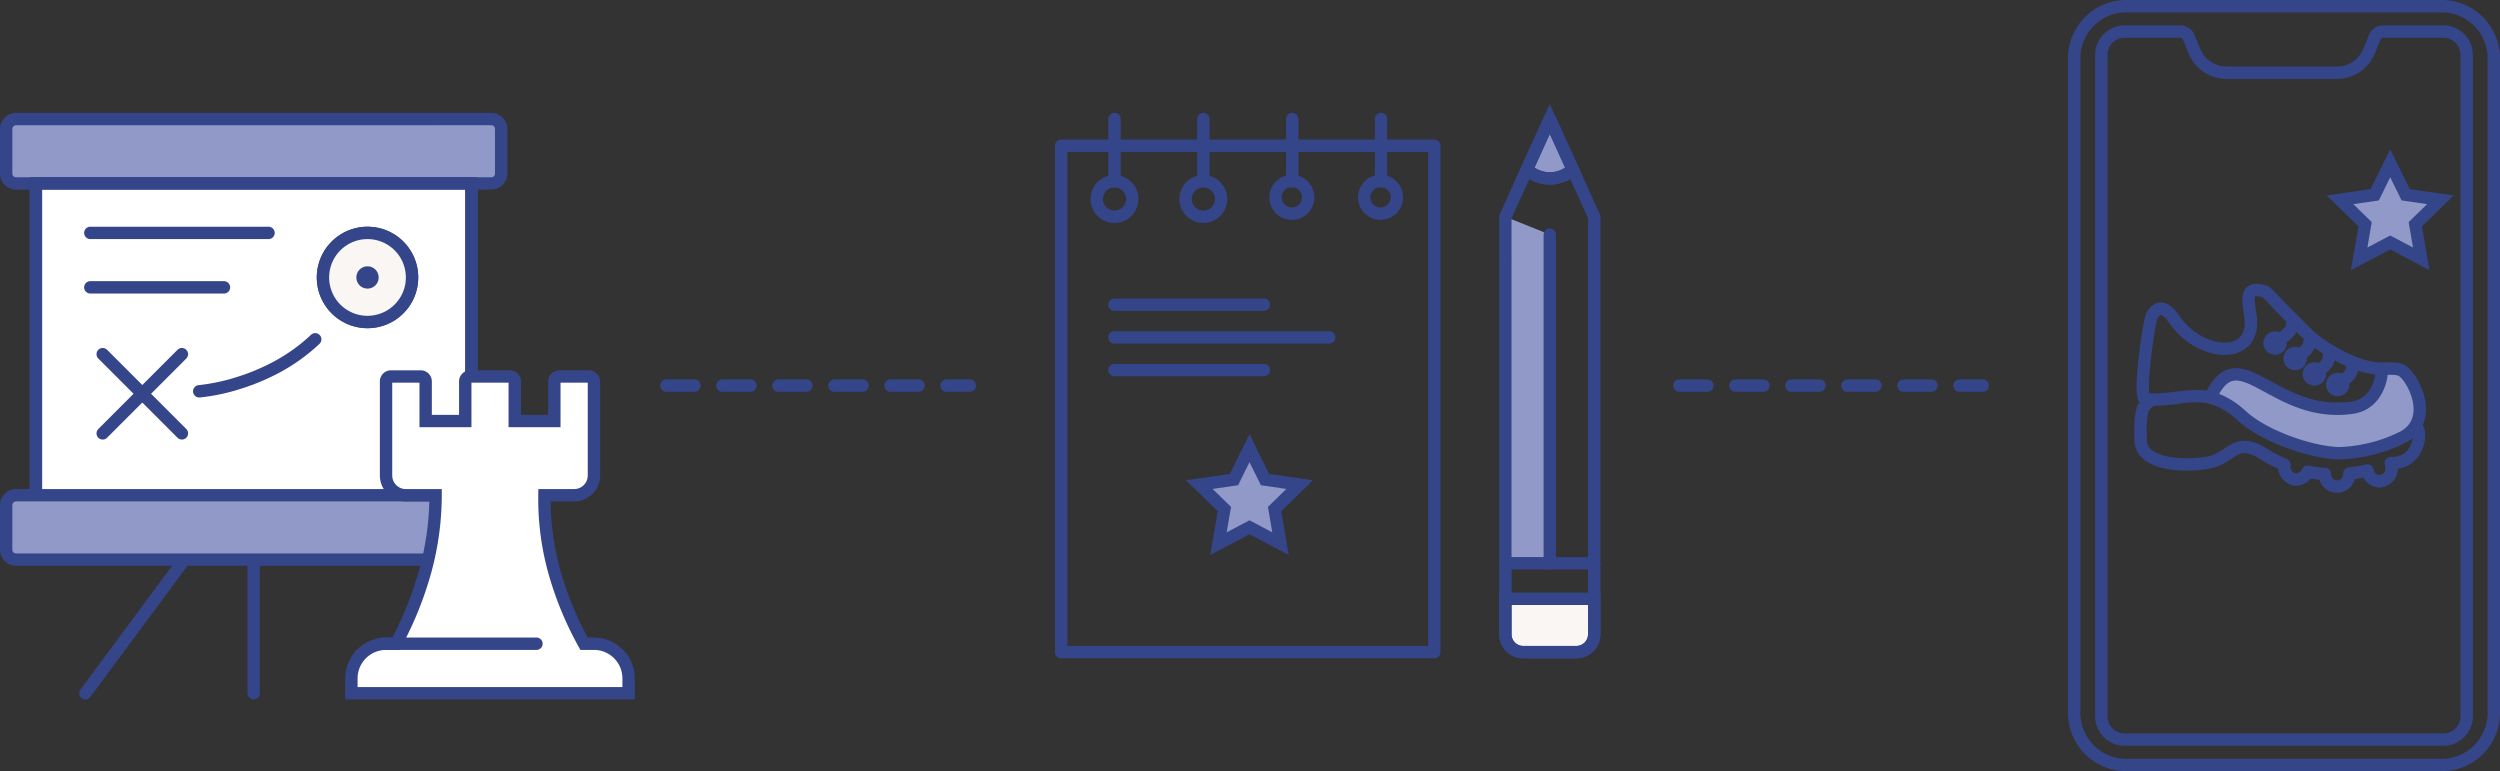 <?xml version="1.0" encoding="UTF-8"?>
<svg xmlns="http://www.w3.org/2000/svg" width="535.459" height="165.175" viewBox="0 0 535.459 165.175">
  <rect x="0" y="0" width="535.459" height="165.175" fill="#333333" stroke="none"/>
  <g id="Gruppe_12833" data-name="Gruppe 12833" transform="translate(-658.808 -301.913)">
    <g id="Gruppe_12830" data-name="Gruppe 12830" transform="translate(226.275)">
      <g id="Gruppe_12602" data-name="Gruppe 12602" transform="translate(230.339 -4831.701)">
        <path id="Pfad_9040" data-name="Pfad 9040" d="M344.536,151.614h67.58a12.488,12.488,0,0,1,12.477,12.5V304.289a12.489,12.489,0,0,1-12.477,12.5h-67.58a12.489,12.489,0,0,1-12.477-12.5V164.112a12.488,12.488,0,0,1,12.477-12.5Zm67.58,162.525a9.85,9.85,0,0,0,9.827-9.85V164.112a9.849,9.849,0,0,0-9.827-9.848h-67.58a9.849,9.849,0,0,0-9.827,9.848V304.289a9.85,9.85,0,0,0,9.827,9.85Z" transform="translate(313.06 4982)" fill="#35458a"></path>
        <path id="Pfad_9041" data-name="Pfad 9041" d="M341.9,154.932h0l11.988,0a3.2,3.2,0,0,1,2.974,2l1.233,3.012a6.078,6.078,0,0,0,5.643,3.791h23.673a6.078,6.078,0,0,0,5.643-3.791l1.233-3.012a3.2,3.2,0,0,1,2.974-2l12.948,0a6.3,6.3,0,0,1,6.292,6.3V302.922a6.3,6.3,0,0,1-6.29,6.3H341.9a6.3,6.3,0,0,1-6.29-6.3V161.23A6.3,6.3,0,0,1,341.9,154.932Zm68.311,151.642a3.65,3.65,0,0,0,3.64-3.652V161.23a3.649,3.649,0,0,0-3.642-3.648l-12.948,0a.561.561,0,0,0-.522.35l-1.233,3.013a8.75,8.75,0,0,1-8.1,5.437H363.738a8.75,8.75,0,0,1-8.1-5.437l-1.233-3.012a.562.562,0,0,0-.522-.351l-11.989,0a3.648,3.648,0,0,0-3.64,3.648V302.922a3.65,3.65,0,0,0,3.64,3.652Z" transform="translate(315.331 4984.123)" fill="#35458a"></path>
      </g>
      <path id="Pfad_9167" data-name="Pfad 9167" d="M3215.25,949.645l3.322,6.73,7.426,1.079-5.374,5.238,1.269,7.4-6.643-3.492-6.642,3.492,1.268-7.4-5.374-5.238,7.427-1.079Z" transform="translate(-2270.773 -612.746)" fill="#9099c8"></path>
      <path id="Pfad_9167_-_Kontur" data-name="Pfad 9167 - Kontur" d="M3215.25,946.652l4.2,8.512,9.394,1.365-6.8,6.626,1.6,9.356-8.4-4.417-8.4,4.417,1.6-9.356-6.8-6.626,9.394-1.365Zm7.9,11.728-5.459-.793-2.442-4.947-2.441,4.947-5.459.793,3.95,3.851-.932,5.437,4.883-2.567,4.883,2.567-.932-5.437Z" transform="translate(-2270.773 -612.746)" fill="#35458a"></path>
      <g id="Gruppe_12773" data-name="Gruppe 12773" transform="translate(-7.952 -122.349)">
        <g id="Gruppe_12758" data-name="Gruppe 12758" transform="translate(898.953 486.383)">
          <path id="Pfad_9304" data-name="Pfad 9304" d="M-1177.293-6369.93l1.557-2.664,2.472-2.045h2.8l4.139,2.045,6.242,3.117,6.748,1.942h6.218l3.161-.874,2.1-2.092.645-2.832.683-2.3h4.061l3.076,4.626.68,4.912-1.459,2.854-4.024,2.494-6.857,2.083-5.417.669-7.143-1.486-4.954-1.267-4.322-2.494-2.851-2.173-2.67-2.118-2.425-1.432Z" transform="translate(1192.538 6392.915)" fill="#9099c8"></path>
          <g id="Gruppe_12743" data-name="Gruppe 12743" transform="translate(0 0)">
            <g id="Gruppe_12744" data-name="Gruppe 12744" transform="translate(0 0)">
              <path id="Pfad_9302" data-name="Pfad 9302" d="M66.4,36.856c.671.73.333,7.338-5.805,7.21a2.989,2.989,0,0,1,.179,1.281,2.717,2.717,0,0,1-2.813,2.607,2.65,2.65,0,0,1-2.353-2.309,32.75,32.75,0,0,1-3.9.656c0,.094,0,.189-.009.284a2.6,2.6,0,1,1-5.2-.173,28.263,28.263,0,0,1-3.741-.5,2.624,2.624,0,0,1-2.583,1.66,2.713,2.713,0,0,1-2.38-3q.006-.081.017-.16a27.383,27.383,0,0,1-4.274-2.216c-6.394-4.065-6.954.912-12.159,1.784-5.781.969-13.628.241-14.324-4.228-.239-5.686.277-7.515.98-8.121a3.085,3.085,0,0,1,1.892-1.162M33.494,7.286c-3.811-1.08-3.65.963-2.981,5.079,1.591,9.794-10.657,9.138-16.289.923-1.232-1.8-3.128-3.7-4.767-.811-.686,1.212-3.04,17.774-1.42,17.9l.311.025c7.609.609,12.592-3.6,20.444,3.622,4.073,3.745,13.254,7.494,20.416,7.935a32.712,32.712,0,0,0,14.2-3.56c6.837-3.938,1.617-13.33-.652-14.248-2.55-1.032-5.167,1.221-13.344-3.133-5.852-3.118-7.022-5.1-10.814-8.75C36.233,9.995,34.259,7.5,33.494,7.286Zm6.054,6.544c-.1,1.089.035,2.039-3.123,4.042m6.814-.241c-.1,1.089.034,2.038-3.123,4.042m7.247-.75c-.1,1.089.035,2.038-3.123,4.042M52.353,23.2c-.1,1.089.034,2.038-3.123,4.042m9.351-1.994c-.031.353-.779,6.183-6.311,6.96C35.328,34.585,28,16.7,21.943,30.07M35.9,17.185a1.179,1.179,0,1,1-1.269,1.081A1.179,1.179,0,0,1,35.9,17.185ZM40.21,20.5a1.179,1.179,0,1,1-1.269,1.081A1.179,1.179,0,0,1,40.21,20.5Zm4.124,3.292a1.179,1.179,0,1,1-1.269,1.081A1.179,1.179,0,0,1,44.334,23.79Zm4.99,2.275a1.179,1.179,0,1,1-1.269,1.081A1.179,1.179,0,0,1,49.324,26.064Z" transform="translate(-7 -7)" fill="none" stroke="#35458a" stroke-linecap="round" stroke-linejoin="round" stroke-width="2.65"></path>
            </g>
          </g>
        </g>
      </g>
    </g>
    <g id="Gruppe_12831" data-name="Gruppe 12831" transform="translate(528 327.415)">
      <path id="Pfad_9248" data-name="Pfad 9248" d="M571.979,19.083H470.206a2.12,2.12,0,0,1-2.12-2.12V7.421a2.12,2.12,0,0,1,2.12-2.12H571.979a2.12,2.12,0,0,1,2.12,2.12v9.541a2.12,2.12,0,0,1-2.12,2.12" transform="translate(-335.953 -5.301)" fill="#9099c8"></path>
      <path id="Pfad_9248_-_Kontur" data-name="Pfad 9248 - Kontur" d="M571.979,20.408H470.206a3.449,3.449,0,0,1-3.445-3.445V7.421a3.449,3.449,0,0,1,3.445-3.445H571.979a3.449,3.449,0,0,1,3.445,3.445v9.541A3.449,3.449,0,0,1,571.979,20.408ZM470.206,6.626a.8.8,0,0,0-.8.8v9.541a.8.8,0,0,0,.8.8H571.979a.8.8,0,0,0,.8-.8V7.421a.8.8,0,0,0-.8-.8Z" transform="translate(-335.953 -5.301)" fill="#35458a"></path>
      <path id="Pfad_9249" data-name="Pfad 9249" d="M585.862,124.119V58.351H492.571v66.788" transform="translate(-354.077 -44.569)" fill="#fff"></path>
      <path id="Pfad_9249_-_Kontur" data-name="Pfad 9249 - Kontur" d="M493.9,125.139h-2.65V57.026h95.942v67.093h-2.65V59.676H493.9Z" transform="translate(-354.077 -44.569)" fill="#35458a"></path>
      <path id="Pfad_9250" data-name="Pfad 9250" d="M492.571,126.464a1.325,1.325,0,0,1-1.325-1.325V58.351a1.325,1.325,0,0,1,1.325-1.325h93.292a1.325,1.325,0,0,1,1.325,1.325v65.768a1.325,1.325,0,0,1-2.65,0V59.676H493.9v65.463A1.325,1.325,0,0,1,492.571,126.464Z" transform="translate(-354.077 -44.569)" fill="#35458a"></path>
      <path id="Linie_307" data-name="Linie 307" d="M0,29.949a1.325,1.325,0,0,1-1.325-1.325V0A1.325,1.325,0,0,1,0-1.325,1.325,1.325,0,0,1,1.325,0V28.624A1.325,1.325,0,0,1,0,29.949Z" transform="translate(185.14 94.352)" fill="#35458a"></path>
      <path id="Linie_308" data-name="Linie 308" d="M0,29.949a1.319,1.319,0,0,1-.788-.26,1.325,1.325,0,0,1-.276-1.853L20.138-.789a1.325,1.325,0,0,1,1.853-.276A1.325,1.325,0,0,1,22.267.789L1.065,29.412A1.323,1.323,0,0,1,0,29.949Z" transform="translate(149.095 94.352)" fill="#35458a"></path>
      <path id="Linie_309" data-name="Linie 309" d="M16.962,18.287a1.321,1.321,0,0,1-.937-.388L-.937.937a1.325,1.325,0,0,1,0-1.874,1.325,1.325,0,0,1,1.874,0L17.9,16.025a1.325,1.325,0,0,1-.937,2.262Z" transform="translate(152.806 50.356)" fill="#35458a"></path>
      <path id="Linie_310" data-name="Linie 310" d="M0,18.287A1.321,1.321,0,0,1-.937,17.9a1.325,1.325,0,0,1,0-1.874L16.025-.937a1.325,1.325,0,0,1,1.874,0,1.325,1.325,0,0,1,0,1.874L.937,17.9A1.321,1.321,0,0,1,0,18.287Z" transform="translate(152.806 50.356)" fill="#35458a"></path>
      <path id="Pfad_9253" data-name="Pfad 9253" d="M748.339,108.7a9.541,9.541,0,1,1-9.541-9.541,9.541,9.541,0,0,1,9.541,9.541" transform="translate(-529.275 -74.776)" fill="#d0fdff"></path>
      <path id="Pfad_9253_-_Kontur" data-name="Pfad 9253 - Kontur" d="M738.8,119.566a10.866,10.866,0,1,1,7.684-3.183A10.795,10.795,0,0,1,738.8,119.566Zm0-19.082a8.216,8.216,0,1,0,8.216,8.216A8.225,8.225,0,0,0,738.8,100.484Z" transform="translate(-529.275 -74.776)" fill="#35458a"></path>
      <ellipse id="Ellipse_140" data-name="Ellipse 140" cx="9.541" cy="9.541" rx="9.541" ry="9.541" transform="translate(198.044 41.018) rotate(-76.717)" fill="#f9f6f3"></ellipse>
      <path id="Ellipse_140_-_Kontur" data-name="Ellipse 140 - Kontur" d="M9.541-1.325A10.866,10.866,0,0,1,20.407,9.541,10.866,10.866,0,0,1,9.541,20.407,10.866,10.866,0,0,1-1.325,9.541,10.866,10.866,0,0,1,9.541-1.325Zm0,19.082A8.216,8.216,0,1,0,1.325,9.541,8.225,8.225,0,0,0,9.541,17.757Z" transform="translate(198.044 41.018) rotate(-76.717)" fill="#35458a"></path>
      <path id="Pfad_9254" data-name="Pfad 9254" d="M762.963,130.48a2.385,2.385,0,1,1-2.385,2.385A2.388,2.388,0,0,1,762.963,130.48Z" transform="translate(-553.44 -98.941)" fill="#35458a"></path>
      <path id="Pfad_9255" data-name="Pfad 9255" d="M627.236,199.352a1.325,1.325,0,0,1-.1-2.646h0a41.235,41.235,0,0,0,8.225-1.755,44.719,44.719,0,0,0,7.782-3.257,37.232,37.232,0,0,0,8.027-5.759A1.325,1.325,0,0,1,653,187.857a39.9,39.9,0,0,1-8.641,6.2,47.415,47.415,0,0,1-8.276,3.452,42.931,42.931,0,0,1-8.744,1.845Q627.285,199.352,627.236,199.352Z" transform="translate(-453.759 -139.72)" fill="#35458a"></path>
      <path id="Linie_311" data-name="Linie 311" d="M38.165,1.325H0A1.325,1.325,0,0,1-1.325,0,1.325,1.325,0,0,1,0-1.325H38.165A1.325,1.325,0,0,1,39.49,0,1.325,1.325,0,0,1,38.165,1.325Z" transform="translate(150.155 24.383)" fill="#35458a"></path>
      <path id="Linie_312" data-name="Linie 312" d="M28.623,1.325H0A1.325,1.325,0,0,1-1.325,0,1.325,1.325,0,0,1,0-1.325H28.623A1.325,1.325,0,0,1,29.948,0,1.325,1.325,0,0,1,28.623,1.325Z" transform="translate(150.155 36.044)" fill="#35458a"></path>
      <path id="Pfad_10470" data-name="Pfad 10470" d="M571.979,19.083H470.206a2.12,2.12,0,0,1-2.12-2.12V7.421a2.12,2.12,0,0,1,2.12-2.12H571.979a2.12,2.12,0,0,1,2.12,2.12v9.541a2.12,2.12,0,0,1-2.12,2.12" transform="translate(-335.953 75.269)" fill="#9099c8"></path>
      <path id="Pfad_10470_-_Kontur" data-name="Pfad 10470 - Kontur" d="M571.979,20.408H470.206a3.449,3.449,0,0,1-3.445-3.445V7.421a3.449,3.449,0,0,1,3.445-3.445H571.979a3.449,3.449,0,0,1,3.445,3.445v9.541A3.449,3.449,0,0,1,571.979,20.408ZM470.206,6.626a.8.8,0,0,0-.8.8v9.541a.8.8,0,0,0,.8.8H571.979a.8.8,0,0,0,.8-.8V7.421a.8.8,0,0,0-.8-.8Z" transform="translate(-335.953 75.269)" fill="#35458a"></path>
      <g id="Gruppe_13797" data-name="Gruppe 13797">
        <path id="Pfad_9256" data-name="Pfad 9256" d="M800.853,282.181v3.177h-59.37v-3.177a7.422,7.422,0,0,1,7.422-7.422h2.128q8.482-15.9,8.481-31.8h-6.363a4.25,4.25,0,0,1-4.246-4.246v-20.14a1.056,1.056,0,0,1,1.059-1.059h6.364a1.055,1.055,0,0,1,1.059,1.059v8.481h8.482v-8.481a1.055,1.055,0,0,1,1.059-1.059h8.482a1.049,1.049,0,0,1,1.059,1.059v8.481h8.481v-8.481a1.057,1.057,0,0,1,1.069-1.059h6.354a1.055,1.055,0,0,1,1.059,1.059v20.14a4.242,4.242,0,0,1-4.236,4.246h-6.364q-.262,15.9,8.481,31.8h2.118a7.422,7.422,0,0,1,7.423,7.422" transform="translate(-535.41 -162.383)" fill="#fff"></path>
        <path id="Pfad_9256_-_Kontur" data-name="Pfad 9256 - Kontur" d="M802.178,286.683h-62.02v-4.5a8.757,8.757,0,0,1,8.747-8.747h1.328a73.255,73.255,0,0,0,5.88-14.916,60.7,60.7,0,0,0,2.06-14.232h-5.023a5.577,5.577,0,0,1-5.571-5.571v-20.14a2.387,2.387,0,0,1,2.384-2.384h6.364a2.387,2.387,0,0,1,2.384,2.384v7.156h5.831v-7.156a2.386,2.386,0,0,1,2.384-2.384h8.482a2.374,2.374,0,0,1,2.384,2.384v7.156h5.831v-7.156a2.392,2.392,0,0,1,2.394-2.384h6.354a2.387,2.387,0,0,1,2.384,2.384v20.14a5.572,5.572,0,0,1-5.561,5.571H784.15a56.941,56.941,0,0,0,1.95,14.232,69.517,69.517,0,0,0,6,14.916h1.33a8.757,8.757,0,0,1,8.748,8.747Zm-59.37-2.65h56.72v-1.852a6.1,6.1,0,0,0-6.1-6.1h-2.9l-.378-.686a72.617,72.617,0,0,1-6.611-16.2,59.332,59.332,0,0,1-2.034-16.262l.021-1.3h7.667a2.919,2.919,0,0,0,2.911-2.921V218.841h-5.832v9.54H775.143v-9.54h-7.949v9.54H756.062v-9.54H750.23v19.874a2.924,2.924,0,0,0,2.921,2.921h7.688v1.325a63.076,63.076,0,0,1-2.165,16.24,76.361,76.361,0,0,1-6.472,16.181l-.374.7h-2.923a6.1,6.1,0,0,0-6.1,6.1Z" transform="translate(-535.41 -162.383)" fill="#35458a"></path>
        <path id="Linie_314" data-name="Linie 314" d="M33,1.325H0A1.325,1.325,0,0,1-1.325,0,1.325,1.325,0,0,1,0-1.325H33A1.325,1.325,0,0,1,34.327,0,1.325,1.325,0,0,1,33,1.325Z" transform="translate(212.708 112.373)" fill="#35458a"></path>
      </g>
    </g>
    <g id="Gruppe_12832" data-name="Gruppe 12832">
      <g id="Gruppe_12829" data-name="Gruppe 12829" transform="translate(-139 5.678)">
        <g id="Gruppe_12827" data-name="Gruppe 12827" transform="translate(1023.729 320.438)">
          <g id="Gruppe_12828" data-name="Gruppe 12828" transform="translate(-0.377 -0.438)">
            <path id="Vereinigungsmenge_17" data-name="Vereinigungsmenge 17" d="M9336.648,6960.533v-66.6a47.381,47.381,0,0,1,9.514,28.541,47.394,47.394,0,0,0-9.514-28.543v-7.611l9.514,3.807v70.4Z" transform="translate(-9239.766 -6863.655)" fill="#9099c8"></path>
            <path id="Pfad_9473" data-name="Pfad 9473" d="M425.029,438v7.611a3.817,3.817,0,0,1-3.806,3.806H409.806A3.817,3.817,0,0,1,406,445.611V438Z" transform="translate(-309.118 -333.509)" fill="#f9f6f3"></path>
            <path id="Pfad_9473_-_Kontur" data-name="Pfad 9473 - Kontur" d="M404.675,436.675h21.679v8.936a5.137,5.137,0,0,1-5.131,5.131H409.806a5.137,5.137,0,0,1-5.131-5.131Zm19.029,2.65H407.325v6.286a2.484,2.484,0,0,0,2.481,2.481h11.417a2.484,2.484,0,0,0,2.481-2.481Z" transform="translate(-309.118 -333.509)" fill="#35458a"></path>
            <path id="Pfad_9474" data-name="Pfad 9474" d="M435.179,16.789a7.218,7.218,0,0,1-9.819,0L430.269,6Z" transform="translate(-323.873 -4.263)" fill="#9099c8"></path>
            <path id="Pfad_9474_-_Kontur" data-name="Pfad 9474 - Kontur" d="M430.269,20.041a8.6,8.6,0,0,1-5.8-2.273l-.712-.65L430.269,2.8l6.515,14.317-.712.65A8.6,8.6,0,0,1,430.269,20.041ZM427,16.392a5.86,5.86,0,0,0,6.545,0L430.269,9.2Z" transform="translate(-323.873 -4.263)" fill="#35458a"></path>
            <path id="Pfad_9475" data-name="Pfad 9475" d="M6,28.675H85.92A1.325,1.325,0,0,1,87.245,30V138.463a1.325,1.325,0,0,1-1.325,1.325H6a1.325,1.325,0,0,1-1.325-1.325V30A1.325,1.325,0,0,1,6,28.675Zm78.595,2.65H7.325V137.138h77.27Z" transform="translate(-4.261 -22.555)" fill="#35458a"></path>
            <path id="Pfad_9476" data-name="Pfad 9476" d="M54,20.645a1.325,1.325,0,0,1-1.325-1.325V6a1.325,1.325,0,0,1,2.65,0V19.32A1.325,1.325,0,0,1,54,20.645Z" transform="translate(-40.843 -4.263)" fill="#35458a"></path>
            <path id="Pfad_9477" data-name="Pfad 9477" d="M121.806,70.936a5.189,5.189,0,0,1-3.734-1.625,5,5,0,0,1-1.4-3.506,5.131,5.131,0,0,1,9.792-2.145,4.933,4.933,0,0,1,.469,2.145A5.137,5.137,0,0,1,121.806,70.936Zm0-7.611a2.484,2.484,0,0,0-2.481,2.481,2.367,2.367,0,0,0,.653,1.665l.011.011a2.529,2.529,0,0,0,1.817.8,2.484,2.484,0,0,0,2.481-2.481,2.307,2.307,0,0,0-.212-1.006l-.007-.016A2.508,2.508,0,0,0,121.806,63.325Z" transform="translate(-89.621 -46.943)" fill="#35458a"></path>
            <path id="Pfad_9488" data-name="Pfad 9488" d="M121.806,70.936a5.189,5.189,0,0,1-3.734-1.625,5,5,0,0,1-1.4-3.506,5.131,5.131,0,0,1,9.792-2.145,4.933,4.933,0,0,1,.469,2.145A5.137,5.137,0,0,1,121.806,70.936Zm0-7.611a2.484,2.484,0,0,0-2.481,2.481,2.367,2.367,0,0,0,.653,1.665l.011.011a2.529,2.529,0,0,0,1.817.8,2.484,2.484,0,0,0,2.481-2.481,2.307,2.307,0,0,0-.212-1.006l-.007-.016A2.508,2.508,0,0,0,121.806,63.325Z" transform="translate(-108.649 -46.943)" fill="#35458a"></path>
            <path id="Pfad_9478" data-name="Pfad 9478" d="M134,20.645a1.325,1.325,0,0,1-1.325-1.325V6a1.325,1.325,0,1,1,2.65,0V19.32A1.325,1.325,0,0,1,134,20.645Z" transform="translate(-101.815 -4.263)" fill="#35458a"></path>
            <path id="Ellipse_155" data-name="Ellipse 155" d="M3.5-1.325A4.825,4.825,0,1,1-1.325,3.5,4.83,4.83,0,0,1,3.5-1.325Zm0,7A2.175,2.175,0,1,0,1.325,3.5,2.177,2.177,0,0,0,3.5,5.675Z" transform="translate(47.647 15)" fill="#35458a"></path>
            <path id="Pfad_9479" data-name="Pfad 9479" d="M214,20.645a1.325,1.325,0,0,1-1.325-1.325V6a1.325,1.325,0,1,1,2.65,0V19.32A1.325,1.325,0,0,1,214,20.645Z" transform="translate(-162.786 -4.263)" fill="#35458a"></path>
            <path id="Ellipse_156" data-name="Ellipse 156" d="M3.5-1.325A4.825,4.825,0,1,1-1.325,3.5,4.83,4.83,0,0,1,3.5-1.325Zm0,7A2.175,2.175,0,1,0,1.325,3.5,2.177,2.177,0,0,0,3.5,5.675Z" transform="translate(66.647 15)" fill="#35458a"></path>
            <path id="Pfad_9480" data-name="Pfad 9480" d="M294,20.645a1.325,1.325,0,0,1-1.325-1.325V6a1.325,1.325,0,0,1,2.65,0V19.32A1.325,1.325,0,0,1,294,20.645Z" transform="translate(-223.758 -4.263)" fill="#35458a"></path>
            <path id="Pfad_9483" data-name="Pfad 9483" d="M421.223,121.5H409.806a5.137,5.137,0,0,1-5.131-5.131V26.931a1.325,1.325,0,0,1,.118-.548l4.6-10.142,4.91-10.79a1.325,1.325,0,0,1,2.412,0L421.63,16.24l4.605,10.143a1.325,1.325,0,0,1,.119.548v89.434A5.137,5.137,0,0,1,421.223,121.5Zm-13.9-94.278v89.147a2.484,2.484,0,0,0,2.481,2.481h11.417a2.484,2.484,0,0,0,2.481-2.481V27.218l-4.486-9.881-3.7-8.138-3.7,8.139Z" transform="translate(-309.118 -4.263)" fill="#35458a"></path>
            <path id="Pfad_9484" data-name="Pfad 9484" d="M425.029,407.325H406a1.325,1.325,0,0,1,0-2.65h19.029a1.325,1.325,0,0,1,0,2.65Z" transform="translate(-309.118 -309.121)" fill="#35458a"></path>
            <path id="Pfad_9486" data-name="Pfad 9486" d="M446,181.731a1.325,1.325,0,0,1-1.325-1.325V110a1.325,1.325,0,0,1,2.65,0v70.406A1.325,1.325,0,0,1,446,181.731Z" transform="translate(-339.604 -83.526)" fill="#35458a"></path>
            <path id="Pfad_9487" data-name="Pfad 9487" d="M430.269,54.612a8.6,8.6,0,0,1-5.8-2.273,1.325,1.325,0,1,1,1.786-1.958,5.893,5.893,0,0,0,8.033,0,1.325,1.325,0,0,1,1.786,1.958A8.6,8.6,0,0,1,430.269,54.612Z" transform="translate(-323.873 -38.834)" fill="#35458a"></path>
          </g>
        </g>
        <path id="Linie_394" data-name="Linie 394" d="M32,1.325H0A1.325,1.325,0,0,1-1.325,0,1.325,1.325,0,0,1,0-1.325H32A1.325,1.325,0,0,1,33.325,0,1.325,1.325,0,0,1,32,1.325Z" transform="translate(1036.5 361.5)" fill="#35458a"></path>
        <path id="Linie_396" data-name="Linie 396" d="M32,1.325H0A1.325,1.325,0,0,1-1.325,0,1.325,1.325,0,0,1,0-1.325H32A1.325,1.325,0,0,1,33.325,0,1.325,1.325,0,0,1,32,1.325Z" transform="translate(1036.5 375.5)" fill="#35458a"></path>
        <path id="Linie_395" data-name="Linie 395" d="M46,1.325H0A1.325,1.325,0,0,1-1.325,0,1.325,1.325,0,0,1,0-1.325H46A1.325,1.325,0,0,1,47.325,0,1.325,1.325,0,0,1,46,1.325Z" transform="translate(1036.5 368.5)" fill="#35458a"></path>
      </g>
      <path id="Pfad_9489" data-name="Pfad 9489" d="M3215.25,949.645l3.322,6.73,7.426,1.079-5.374,5.238,1.269,7.4-6.643-3.492-6.642,3.492,1.268-7.4-5.374-5.238,7.427-1.079Z" transform="translate(-2288.821 -551.746)" fill="#9099c8"></path>
      <path id="Pfad_9489_-_Kontur" data-name="Pfad 9489 - Kontur" d="M3215.25,946.652l4.2,8.512,9.394,1.365-6.8,6.626,1.6,9.356-8.4-4.417-8.4,4.417,1.6-9.356-6.8-6.626,9.394-1.365Zm7.9,11.728-5.459-.793-2.442-4.947-2.441,4.947-5.459.793,3.95,3.851-.932,5.437,4.883-2.567,4.883,2.567-.932-5.437Z" transform="translate(-2288.821 -551.746)" fill="#35458a"></path>
    </g>
    <path id="Linie_398" data-name="Linie 398" d="M65,1.325H60A1.325,1.325,0,0,1,58.675,0,1.325,1.325,0,0,1,60-1.325h5A1.325,1.325,0,0,1,66.325,0,1.325,1.325,0,0,1,65,1.325Zm-11,0H48A1.325,1.325,0,0,1,46.675,0,1.325,1.325,0,0,1,48-1.325h6A1.325,1.325,0,0,1,55.325,0,1.325,1.325,0,0,1,54,1.325Zm-12,0H36A1.325,1.325,0,0,1,34.675,0,1.325,1.325,0,0,1,36-1.325h6A1.325,1.325,0,0,1,43.325,0,1.325,1.325,0,0,1,42,1.325Zm-12,0H24A1.325,1.325,0,0,1,22.675,0,1.325,1.325,0,0,1,24-1.325h6A1.325,1.325,0,0,1,31.325,0,1.325,1.325,0,0,1,30,1.325Zm-12,0H12A1.325,1.325,0,0,1,10.675,0,1.325,1.325,0,0,1,12-1.325h6A1.325,1.325,0,0,1,19.325,0,1.325,1.325,0,0,1,18,1.325Zm-12,0H0A1.325,1.325,0,0,1-1.325,0,1.325,1.325,0,0,1,0-1.325H6A1.325,1.325,0,0,1,7.325,0,1.325,1.325,0,0,1,6,1.325Z" transform="translate(1018.5 384.5)" fill="#35458a"></path>
    <path id="Linie_625" data-name="Linie 625" d="M65,1.325H60A1.325,1.325,0,0,1,58.675,0,1.325,1.325,0,0,1,60-1.325h5A1.325,1.325,0,0,1,66.325,0,1.325,1.325,0,0,1,65,1.325Zm-11,0H48A1.325,1.325,0,0,1,46.675,0,1.325,1.325,0,0,1,48-1.325h6A1.325,1.325,0,0,1,55.325,0,1.325,1.325,0,0,1,54,1.325Zm-12,0H36A1.325,1.325,0,0,1,34.675,0,1.325,1.325,0,0,1,36-1.325h6A1.325,1.325,0,0,1,43.325,0,1.325,1.325,0,0,1,42,1.325Zm-12,0H24A1.325,1.325,0,0,1,22.675,0,1.325,1.325,0,0,1,24-1.325h6A1.325,1.325,0,0,1,31.325,0,1.325,1.325,0,0,1,30,1.325Zm-12,0H12A1.325,1.325,0,0,1,10.675,0,1.325,1.325,0,0,1,12-1.325h6A1.325,1.325,0,0,1,19.325,0,1.325,1.325,0,0,1,18,1.325Zm-12,0H0A1.325,1.325,0,0,1-1.325,0,1.325,1.325,0,0,1,0-1.325H6A1.325,1.325,0,0,1,7.325,0,1.325,1.325,0,0,1,6,1.325Z" transform="translate(801.534 384.5)" fill="#35458a"></path>
  </g>
</svg>
